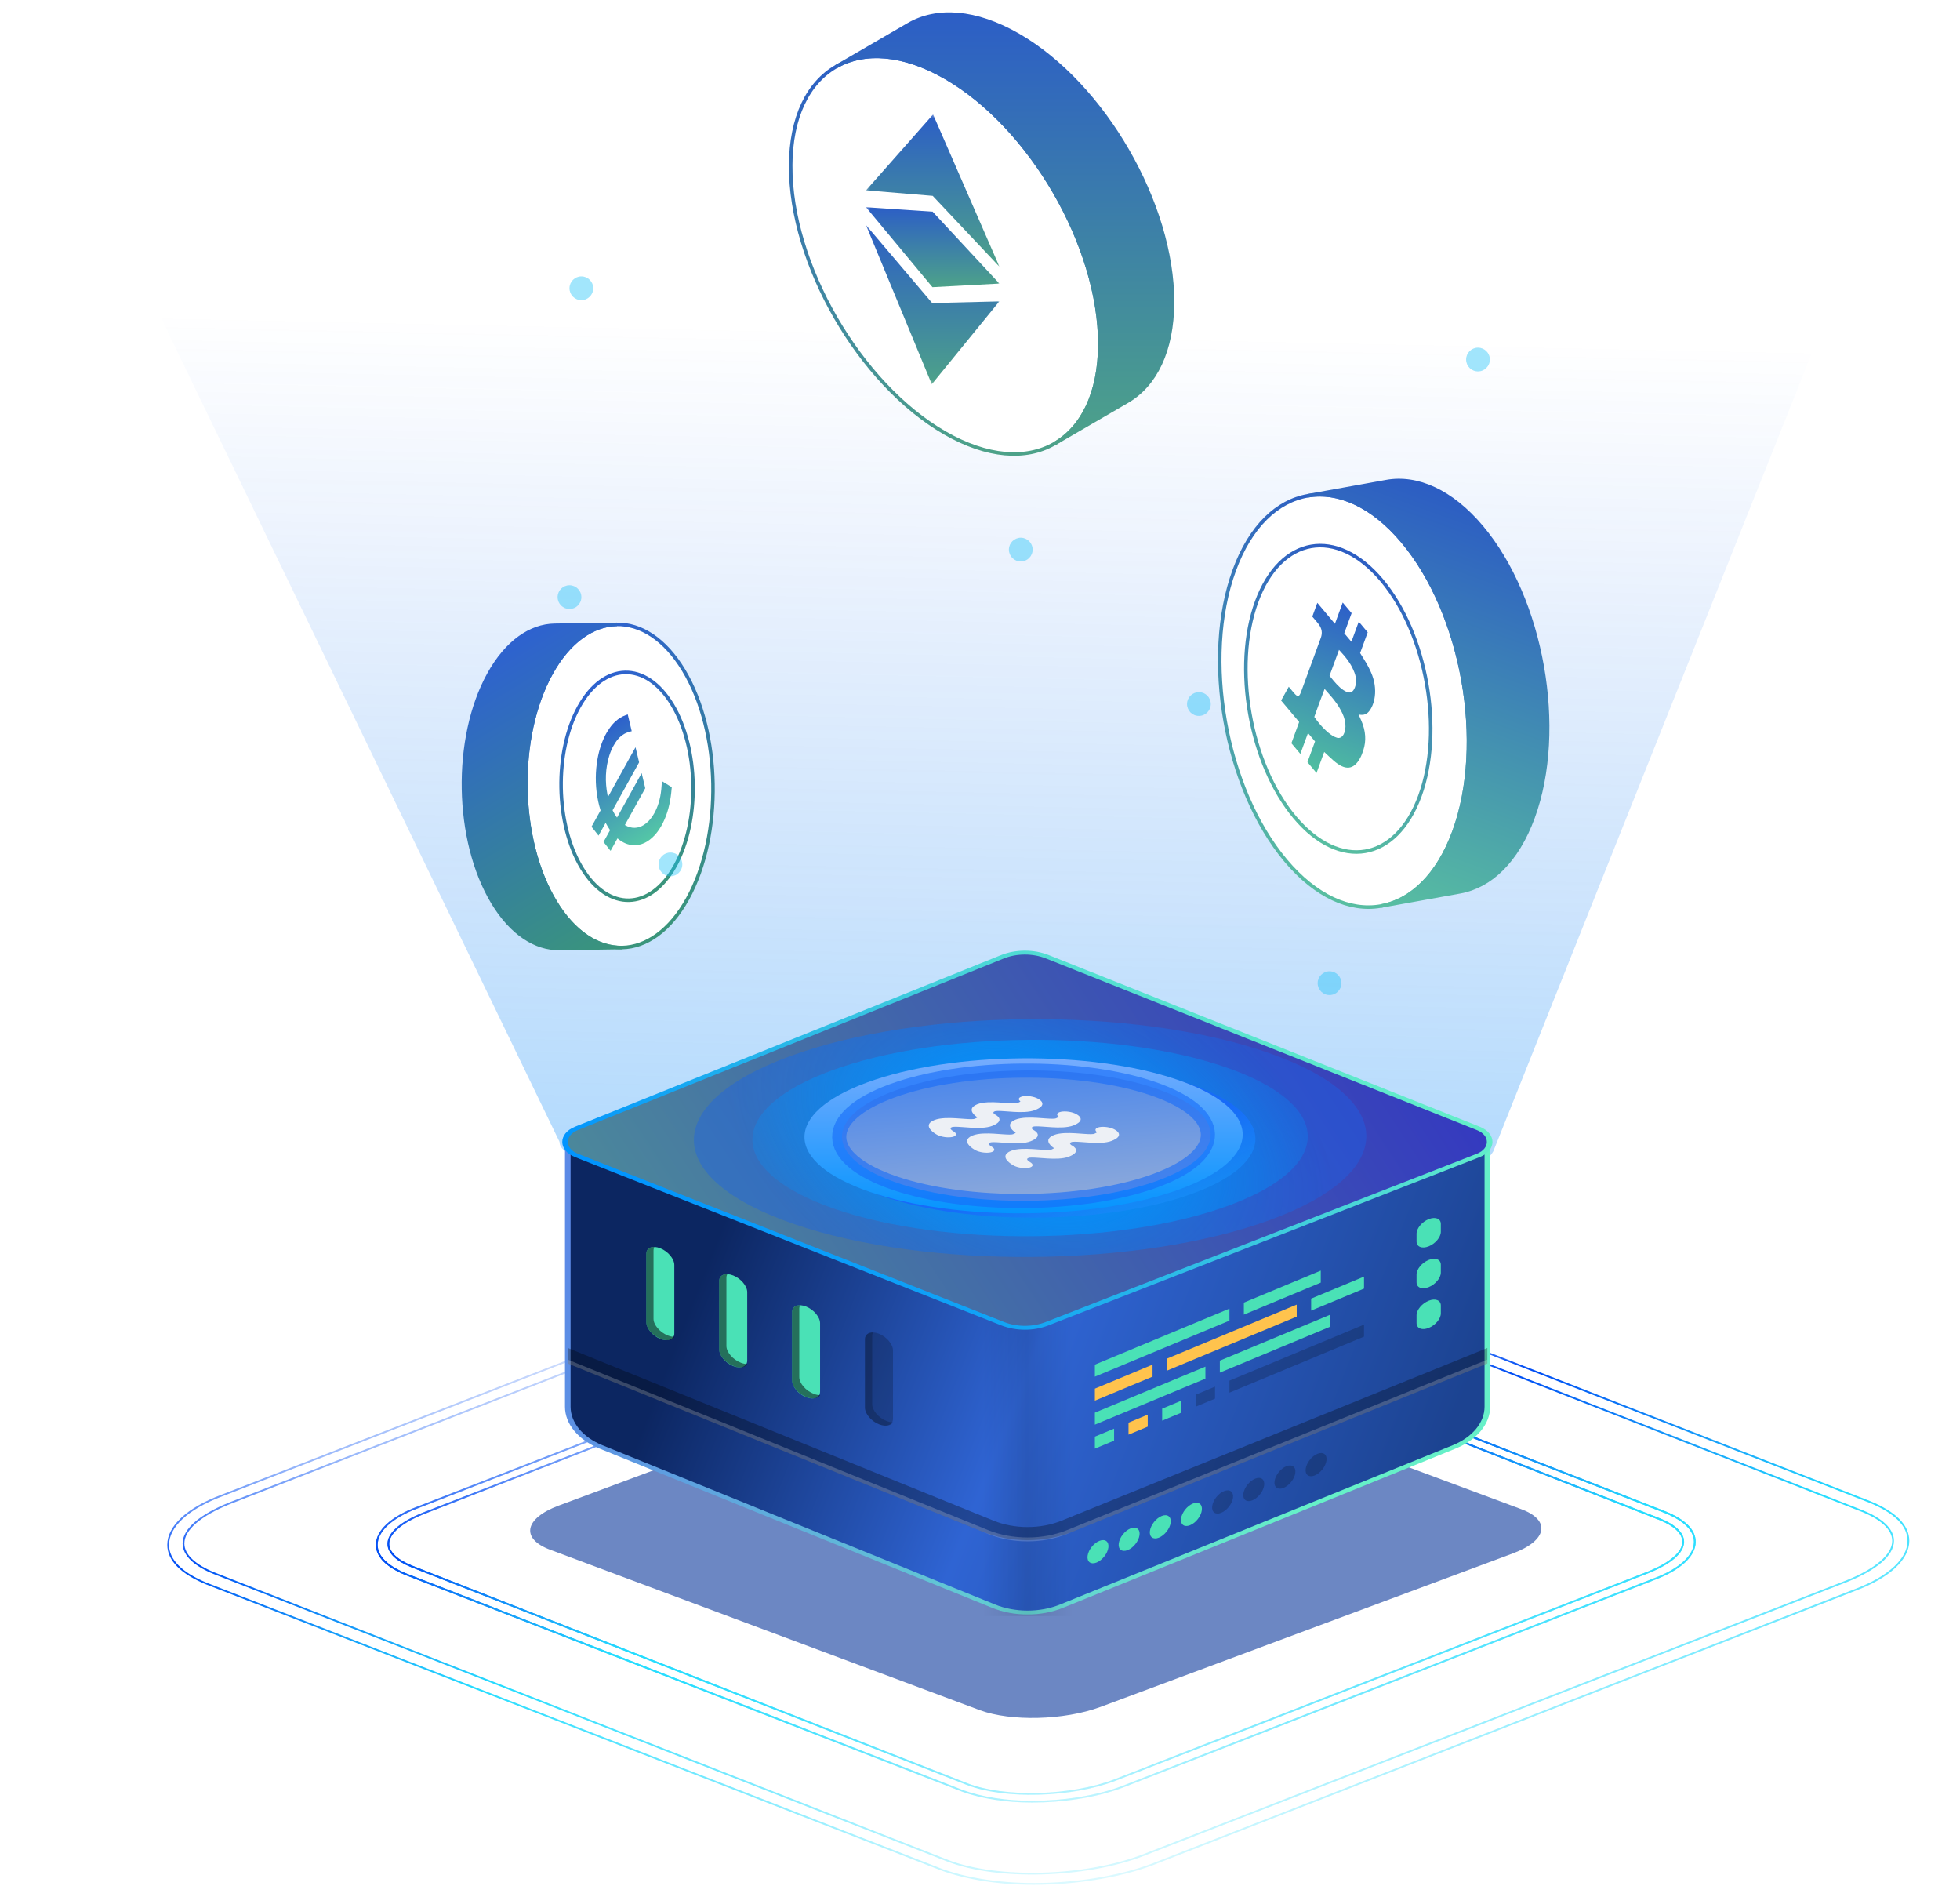 <svg width="555" height="534" viewBox="0 0 555 534" fill="none" xmlns="http://www.w3.org/2000/svg">
<g opacity="0.4" filter="url(#filter0_f_673_30798)">
<path d="M4 4L158.44 323.253C158.44 324.975 160.137 326.352 162.966 327.386L276.476 376.506C283.265 378.917 295.712 378.572 304.198 375.817L416.267 330.576C420.228 329.199 422.491 327.133 423.057 325.411L551 4.894L4 4Z" fill="url(#paint0_linear_673_30798)"/>
</g>
<path d="M193.564 189.708C204.214 207.307 204.722 236.342 194.706 254.421C184.685 272.504 167.872 272.896 157.222 255.297C146.575 237.69 146.062 208.658 156.083 190.576C166.099 172.496 182.919 172.105 193.564 189.708Z" fill="white" stroke="url(#paint1_linear_673_30798)" stroke-miterlimit="10"/>
<path d="M190.372 199.484C197.881 211.891 198.239 232.36 191.177 245.107C184.112 257.855 172.259 258.132 164.751 245.724C157.244 233.312 156.883 212.844 163.948 200.095C171.01 187.349 182.868 187.074 190.372 199.484Z" fill="white" stroke="url(#paint2_linear_673_30798)" stroke-miterlimit="10"/>
<path d="M157.061 177.018C150.229 177.12 143.467 181.739 138.425 190.838C128.406 208.921 128.918 237.954 139.566 255.555C144.856 264.299 151.667 268.602 158.412 268.502L176.066 268.241C169.322 268.341 162.51 264.038 157.22 255.294C146.572 237.692 146.06 208.659 156.079 190.577C161.121 181.478 167.884 176.858 174.716 176.757L157.061 177.018Z" fill="url(#paint3_linear_673_30798)" stroke="url(#paint4_linear_673_30798)" stroke-miterlimit="10"/>
<path d="M171.921 207.171L171.359 208.186C171.343 208.223 171.328 208.265 171.31 208.301C170.171 210.566 169.396 213.163 168.999 216.096C168.509 219.72 168.638 223.303 169.378 226.834C169.559 227.694 169.779 228.524 170.032 229.33C170.049 229.385 170.053 229.42 170.024 229.471C169.18 230.99 168.338 232.512 167.495 234.033L167.527 234.086C167.628 234.211 167.731 234.332 167.831 234.459C168.369 235.142 168.906 235.824 169.445 236.507C169.457 236.522 169.47 236.533 169.487 236.552L171.49 232.937C171.696 233.3 171.894 233.662 172.103 234.005C172.311 234.349 172.527 234.671 172.745 235.01L170.897 238.344C170.997 238.474 171.09 238.593 171.184 238.712C171.659 239.313 172.133 239.915 172.608 240.515C172.685 240.613 172.764 240.709 172.84 240.812C172.878 240.865 172.898 240.853 172.928 240.8L172.931 240.795C173.174 240.355 173.417 239.916 173.66 239.477C173.903 239.038 174.146 238.6 174.39 238.161C174.46 238.033 174.531 237.907 174.601 237.779C174.672 237.652 174.743 237.524 174.812 237.395C174.841 237.344 174.861 237.341 174.898 237.372C176.325 238.566 177.826 239.209 179.402 239.268C181.561 239.349 183.552 238.404 185.368 236.443C185.978 235.784 186.539 235.018 187.055 234.154C187.072 234.128 187.089 234.107 187.106 234.083L187.591 233.208C187.65 233.085 187.709 232.96 187.769 232.839C188.385 231.596 188.894 230.231 189.287 228.737C189.646 227.374 189.899 225.951 190.063 224.479C190.119 223.972 190.16 223.461 190.209 222.953C190.213 222.922 190.217 222.892 190.221 222.86L190.205 222.833C190.146 222.8 190.087 222.772 190.029 222.736C189.183 222.212 188.337 221.686 187.49 221.161C187.471 221.149 187.452 221.138 187.427 221.124C187.417 221.319 187.407 221.504 187.397 221.69C187.328 222.948 187.201 224.187 186.973 225.387C186.733 226.64 186.388 227.794 185.934 228.85C185.73 229.325 185.51 229.777 185.274 230.203C185.137 230.45 184.995 230.688 184.847 230.917C184.098 232.077 183.248 232.953 182.298 233.544C181.48 234.053 180.634 234.32 179.76 234.346C178.815 234.374 177.893 234.117 176.994 233.581L176.963 233.56C176.96 233.556 176.958 233.55 176.952 233.536L177.004 233.442C178.889 230.04 180.774 226.639 182.66 223.238C182.698 223.168 182.705 223.115 182.684 223.022C182.361 221.673 182.041 220.323 181.721 218.973C181.713 218.941 181.705 218.91 181.693 218.864L181.641 218.958L174.782 231.338C174.717 231.454 174.716 231.455 174.643 231.354C174.221 230.782 173.838 230.141 173.489 229.44C173.467 229.395 173.467 229.364 173.487 229.328L173.492 229.319C173.503 229.301 173.514 229.283 173.524 229.263C173.538 229.238 173.552 229.213 173.566 229.187C176.016 224.764 178.467 220.341 180.918 215.921C180.961 215.844 180.967 215.788 180.944 215.688C180.621 214.339 180.301 212.989 179.981 211.638C179.974 211.609 179.966 211.582 179.954 211.54L172.149 225.626C172.112 225.462 172.078 225.317 172.048 225.167C171.261 221.249 171.421 217.478 172.543 213.869C172.857 212.858 173.251 211.954 173.705 211.133C173.869 210.838 174.041 210.554 174.219 210.279C175.21 208.754 176.369 207.807 177.67 207.341C178.049 207.204 178.435 207.115 178.818 207.005C178.837 207.001 178.854 206.997 178.878 206.99C178.842 206.835 178.808 206.689 178.773 206.542C178.443 205.153 178.113 203.764 177.784 202.374C177.778 202.343 177.774 202.308 177.769 202.275L177.753 202.248C177.544 202.321 177.336 202.389 177.128 202.465C176.137 202.836 175.185 203.396 174.287 204.208C173.716 204.724 173.178 205.325 172.681 206.03C172.437 206.376 172.206 206.746 171.97 207.104C171.955 207.128 171.938 207.147 171.922 207.168" fill="url(#paint5_linear_673_30798)"/>
<path d="M223.887 46.973C223.804 74.705 243.383 108.605 267.512 122.539C291.65 136.472 311.348 125.249 311.43 97.517C311.506 69.778 291.934 35.878 267.797 21.945C243.666 8.012 223.961 19.243 223.885 46.973H223.887Z" fill="white" stroke="url(#paint6_linear_673_30798)" stroke-miterlimit="10"/>
<path d="M257.249 6.962C265.212 2.333 276.235 2.974 288.38 9.987C312.515 23.921 332.088 57.822 332.009 85.555C331.97 99.332 327.088 109.036 319.226 113.604L298.646 125.564C306.508 120.994 311.39 111.291 311.429 97.514C311.507 69.781 291.935 35.881 267.8 21.946C255.655 14.934 244.633 14.294 236.669 18.922L257.249 6.963V6.962Z" fill="url(#paint7_linear_673_30798)" stroke="url(#paint8_linear_673_30798)" stroke-miterlimit="10"/>
<mask id="mask0_673_30798" style="mask-type:luminance" maskUnits="userSpaceOnUse" x="245" y="21" width="39" height="99">
<path d="M245.105 97.965L245.322 21.497L283.091 43.303L282.874 119.771L245.105 97.965Z" fill="white"/>
</mask>
<g mask="url(#mask0_673_30798)">
<path d="M264.092 59.934L245.219 58.661L264.031 81.293L282.989 80.281L264.092 59.934Z" fill="url(#paint9_linear_673_30798)"/>
<path d="M264.214 32.404L245.235 53.879L264.107 55.448L283.004 75.506L264.214 32.404Z" fill="url(#paint10_linear_673_30798)"/>
<path d="M282.973 85.326C276.634 85.484 270.296 85.636 263.957 85.793C257.706 78.428 251.454 71.064 245.203 63.706C251.42 78.735 257.632 93.76 263.849 108.788V108.781C270.222 100.966 276.6 93.147 282.973 85.325" fill="url(#paint11_linear_673_30798)"/>
</g>
<path d="M349.508 161.424C340.38 186.326 346.913 223.194 364.057 243.598C381.207 264.005 402.579 260.346 411.707 235.444C420.831 210.531 414.305 173.665 397.155 153.26C380.011 132.856 358.629 136.518 349.508 161.424Z" fill="white" stroke="url(#paint12_linear_673_30798)" stroke-miterlimit="10"/>
<path d="M392.563 136.344C401.234 134.784 410.934 138.958 419.563 149.227C436.71 169.633 443.237 206.5 434.113 231.405C429.58 243.778 422.023 250.908 413.464 252.448L391.059 256.48C399.618 254.94 407.175 247.81 411.707 235.437C420.833 210.532 414.305 173.665 397.158 153.259C388.529 142.991 378.829 138.816 370.158 140.377L392.563 136.344Z" fill="url(#paint13_linear_673_30798)" stroke="url(#paint14_linear_673_30798)" stroke-miterlimit="10"/>
<path d="M402.059 225.33C395.279 243.837 379.397 246.557 366.654 231.392C353.911 216.228 349.059 188.833 355.84 170.327C362.62 151.819 378.506 149.102 391.248 164.267C403.991 179.432 408.84 206.823 402.059 225.33Z" fill="white" stroke="url(#paint15_linear_673_30798)" stroke-miterlimit="10"/>
<path d="M373.671 204.931C373.167 204.331 372.665 203.672 372.162 202.944C373.123 200.264 374.06 197.633 375.081 195.026C375.752 195.794 376.406 196.52 377.032 197.266C378.019 198.439 378.935 199.661 379.731 201.167C380.315 202.271 380.808 203.444 380.95 204.833C381.203 207.316 380.13 209.273 378.603 208.848C377.796 208.623 376.951 208.086 376.175 207.439C375.32 206.727 374.491 205.907 373.67 204.93M377.552 192.623C377.194 192.197 376.835 191.752 376.472 191.299L379.159 183.965C379.665 184.515 380.167 185.063 380.651 185.638C381.761 186.959 382.774 188.425 383.532 190.397C384.116 191.913 384.128 193.398 383.635 194.658C383.157 195.885 382.387 196.292 381.421 195.905C380.021 195.345 378.791 194.098 377.552 192.623ZM382.729 173.578L380.206 170.576L378.003 176.59L373.021 170.661L371.595 174.551C371.997 175.028 372.378 175.454 372.739 175.885C372.958 176.145 373.17 176.408 373.375 176.685C374.317 177.949 374.516 179.17 374.006 180.571C372.141 185.707 370.264 190.829 368.38 195.943C367.878 197.302 367.451 197.362 366.507 196.286C366.319 196.072 366.133 195.852 365.945 195.628C365.616 195.237 365.283 194.832 364.931 194.412C364.187 195.75 363.531 196.929 362.764 198.307L367.875 204.39L365.673 210.401L368.21 213.42L370.375 207.513L372.373 209.891L370.223 215.76L372.79 218.815L374.967 212.873C375.901 213.737 376.748 214.561 377.612 215.313C380.917 218.202 383.308 217.98 385.146 214.59C385.499 213.943 385.779 213.171 386.037 212.391C386.908 209.752 386.748 206.944 385.465 203.99C385.235 203.461 384.998 202.936 384.699 202.269C385.815 202.502 386.741 202.371 387.512 201.54C389.164 199.756 390.401 195.22 388.197 190.284C387.816 189.431 387.393 188.609 386.952 187.834C386.4 186.868 385.807 185.965 385.134 184.875L387.285 179.007L384.75 175.99L382.667 181.676L380.644 179.269L382.729 173.578Z" fill="url(#paint16_linear_673_30798)"/>
<path opacity="0.6" d="M277.577 484.181L155.94 438.781C147.332 435.642 148.455 429.846 158.186 426.224L274.957 382.756C285.062 379.134 300.033 378.651 308.641 381.79L430.652 427.19C439.26 430.329 438.137 436.125 428.406 439.747L311.635 483.215C301.156 487.079 286.185 487.32 277.577 484.181Z" fill="#0A389C"/>
<path d="M292.27 510.038C284.879 510.038 277.899 508.928 272.562 506.985L114.896 445.645C109.559 443.424 106.685 440.648 106.685 437.318C106.685 433.432 110.79 429.546 118.181 426.77L269.277 367.928C282.416 362.654 302.945 362.099 314.442 366.818L471.697 428.158C477.034 430.379 479.908 433.154 479.908 436.485C479.908 440.371 475.803 444.257 468.412 447.032L317.726 505.875C310.336 508.651 300.892 510.038 292.27 510.038ZM273.794 505.042C284.469 509.206 303.356 508.651 315.673 503.932L466.77 445.089C472.928 442.591 476.624 439.538 476.624 436.485C476.624 433.987 474.16 431.767 470.054 430.101L312.799 368.483C302.124 364.319 283.237 364.875 270.919 369.593L119.823 428.436C113.665 430.934 109.969 433.987 109.969 437.04C109.969 439.538 112.433 441.759 116.539 443.424L273.794 505.042Z" stroke="url(#paint17_linear_673_30798)" stroke-width="0.5" stroke-miterlimit="10"/>
<path d="M292.27 510.038C284.879 510.038 277.899 508.928 272.562 506.985L114.896 445.645C109.559 443.424 106.685 440.648 106.685 437.318C106.685 433.432 110.79 429.546 118.181 426.77L269.277 367.928C282.416 362.654 302.945 362.099 314.442 366.818L471.697 428.158C477.034 430.379 479.908 433.154 479.908 436.485C479.908 440.371 475.803 444.257 468.412 447.032L317.726 505.875C310.336 508.651 300.892 510.038 292.27 510.038ZM273.794 505.042C284.469 509.206 303.356 508.651 315.673 503.932L466.77 445.089C472.928 442.591 476.624 439.538 476.624 436.485C476.624 433.987 474.16 431.767 470.054 430.101L312.799 368.483C302.124 364.319 283.237 364.875 270.919 369.593L119.823 428.436C113.665 430.934 109.969 433.987 109.969 437.04C109.969 439.538 112.433 441.759 116.539 443.424L273.794 505.042Z" stroke="url(#paint18_linear_673_30798)" stroke-width="0.5" stroke-miterlimit="10"/>
<path d="M292.649 533.317C282.891 533.317 273.676 531.851 266.628 529.286L58.461 448.301C51.413 445.369 47.619 441.705 47.619 437.307C47.619 432.177 53.04 427.047 62.797 423.382L262.291 345.695C279.639 338.732 306.744 337.999 321.923 344.229L529.548 425.214C536.595 428.146 540.39 431.81 540.39 436.208C540.39 441.338 534.969 446.468 525.211 450.133L326.26 527.82C316.502 531.485 304.033 533.317 292.649 533.317ZM268.255 526.721C282.349 532.217 307.286 531.485 323.549 525.255L523.043 447.568C531.174 444.27 536.053 440.239 536.053 436.208C536.053 432.91 532.801 429.978 527.38 427.779L319.754 346.428C305.66 340.931 280.723 341.664 264.46 347.894L64.966 425.581C56.834 428.879 51.956 432.91 51.956 436.941C51.956 440.239 55.208 443.17 60.629 445.369L268.255 526.721Z" stroke="url(#paint19_linear_673_30798)" stroke-width="0.5" stroke-miterlimit="10"/>
<path d="M160.773 322.202L290.176 373.897L421.166 322.202V398.226C421.166 402.913 417.577 407.249 411.738 409.617L300.595 454.686C294.65 457.096 287.289 457.096 281.344 454.686L170.201 409.617C164.362 407.249 160.773 402.913 160.773 398.226V322.202Z" fill="url(#paint20_linear_673_30798)"/>
<path fill-rule="evenodd" clip-rule="evenodd" d="M159.979 321.251L290.178 373.265L421.959 321.257V398.228C421.959 403.11 418.221 407.627 412.138 410.093L300.995 455.162C294.803 457.673 287.135 457.673 280.943 455.162L169.8 410.093C163.717 407.627 159.979 403.11 159.979 398.228V321.251ZM420.371 323.15L290.173 374.532L161.567 323.155V398.228C161.567 402.72 165.006 406.875 170.602 409.144L281.745 454.213C287.442 456.523 294.496 456.523 300.193 454.213L411.336 409.144C416.932 406.875 420.371 402.72 420.371 398.228V323.15Z" fill="url(#paint21_linear_673_30798)"/>
<path d="M160.773 381.596L281.344 430.488C287.289 432.899 294.65 432.899 300.595 430.488L421.166 381.596V385.996L303.803 433.586C295.877 436.801 286.063 436.801 278.136 433.586L160.773 385.996V381.596Z" fill="black" fill-opacity="0.3"/>
<path d="M160.773 384.897L279.74 433.139C286.676 435.951 295.263 435.951 302.199 433.139L421.166 384.897V385.997L302.199 434.238C295.263 437.051 286.676 437.051 279.74 434.238L160.773 385.997V384.897Z" fill="white" fill-opacity="0.2"/>
<path d="M278.268 347.5H303.672V457.489H278.268V347.5Z" fill="url(#paint22_linear_673_30798)"/>
<path d="M283.83 270.863C287.758 269.282 292.605 269.273 296.544 270.841L418.635 319.449C422.905 321.148 422.878 325.422 418.587 327.096L296.448 374.75C292.558 376.268 287.804 376.26 283.926 374.729L163.218 327.086C158.964 325.407 158.937 321.165 163.17 319.46L283.83 270.863Z" fill="url(#paint23_linear_673_30798)"/>
<path fill-rule="evenodd" clip-rule="evenodd" d="M283.429 270.388C287.601 268.708 292.752 268.699 296.937 270.365L419.027 318.972C423.831 320.884 423.801 325.692 418.974 327.576L296.834 375.23C292.702 376.842 287.651 376.833 283.53 375.207L162.822 327.564C158.036 325.675 158.006 320.903 162.768 318.984L283.429 270.388ZM296.146 271.318C292.453 269.848 287.908 269.856 284.227 271.339L163.566 319.935C159.862 321.427 159.886 325.139 163.608 326.608L284.316 374.251C287.952 375.686 292.409 375.694 296.055 374.271L418.194 326.618C421.949 325.153 421.972 321.413 418.236 319.926L296.146 271.318Z" fill="url(#paint24_linear_673_30798)"/>
<g filter="url(#filter1_i_673_30798)">
<path d="M348.131 391.846L386.237 375.99V379.387L348.131 395.243V391.846Z" fill="black" fill-opacity="0.2"/>
</g>
<g filter="url(#filter2_i_673_30798)">
<path d="M338.606 395.81L344.05 393.545V396.943L338.606 399.208V395.81Z" fill="black" fill-opacity="0.2"/>
</g>
<g filter="url(#filter3_i_673_30798)">
<path d="M329.081 399.773L334.524 397.508V400.906L329.081 403.171V399.773Z" fill="#4AE1B6"/>
</g>
<g filter="url(#filter4_i_673_30798)">
<path d="M319.553 403.738L324.996 401.473V404.871L319.553 407.136V403.738Z" fill="#FFC34D"/>
</g>
<g filter="url(#filter5_i_673_30798)">
<path d="M310.027 407.701L315.471 405.436V408.833L310.027 411.098L310.027 407.701Z" fill="#4AE1B6"/>
</g>
<g filter="url(#filter6_i_673_30798)">
<path d="M345.412 386.182L376.714 373.157V376.555L345.412 389.579V386.182Z" fill="#4AE1B6"/>
</g>
<g filter="url(#filter7_i_673_30798)">
<path d="M310.027 400.906L341.329 387.881V391.279L310.027 404.304L310.027 400.906Z" fill="#4AE1B6"/>
</g>
<g filter="url(#filter8_i_673_30798)">
<path d="M371.269 368.627L386.24 362.398V365.796L371.269 372.025V368.627Z" fill="#4AE1B6"/>
</g>
<g filter="url(#filter9_i_673_30798)">
<path d="M330.439 385.616L367.184 370.326V373.724L330.439 389.013V385.616Z" fill="#FFC34D"/>
</g>
<g filter="url(#filter10_i_673_30798)">
<path d="M310.027 394.11L326.359 387.314V390.712L310.027 397.508L310.027 394.11Z" fill="#FFC34D"/>
</g>
<g filter="url(#filter11_i_673_30798)">
<path d="M352.214 369.76L373.989 360.7V364.097L352.214 373.158V369.76Z" fill="#4AE1B6"/>
</g>
<g filter="url(#filter12_i_673_30798)">
<path d="M310.027 387.316L348.133 371.46V374.858L310.027 390.714L310.027 387.316Z" fill="#4AE1B6"/>
</g>
<g filter="url(#filter13_i_673_30798)">
<path d="M402.116 373.349C402.116 371.83 403.656 369.983 405.554 369.224C407.453 368.465 408.992 369.08 408.992 370.599V372.799C408.992 374.317 407.453 376.164 405.554 376.923C403.656 377.683 402.116 377.067 402.116 375.548L402.116 373.349Z" fill="#4AE1B6"/>
</g>
<g filter="url(#filter14_i_673_30798)">
<path d="M402.116 361.8C402.116 360.282 403.656 358.435 405.554 357.676C407.453 356.916 408.992 357.532 408.992 359.05V361.25C408.992 362.769 407.453 364.616 405.554 365.375C403.656 366.134 402.116 365.519 402.116 364L402.116 361.8Z" fill="#4AE1B6"/>
</g>
<g filter="url(#filter15_i_673_30798)">
<path d="M402.116 350.25C402.116 348.731 403.656 346.885 405.554 346.125C407.453 345.366 408.992 345.982 408.992 347.5V349.7C408.992 351.219 407.453 353.065 405.554 353.825C403.656 354.584 402.116 353.968 402.116 352.45L402.116 350.25Z" fill="#4AE1B6"/>
</g>
<path d="M183.002 354.949C183.002 353.206 184.78 352.5 186.972 353.371C189.164 354.242 190.941 356.361 190.941 358.103L190.941 377.445C190.941 379.188 189.164 379.894 186.972 379.023C184.78 378.152 183.002 376.033 183.002 374.291L183.002 354.949Z" fill="#4AE1B6"/>
<path fill-rule="evenodd" clip-rule="evenodd" d="M187.102 379.023C188.859 379.699 190.359 379.425 190.941 378.453C190.4 378.447 189.793 378.327 189.151 378.08C186.887 377.209 185.052 375.09 185.052 373.348L185.052 354.006C185.052 353.616 185.144 353.278 185.312 352.999C183.945 352.984 183.002 353.7 183.002 354.949L183.002 374.291C183.002 376.033 184.838 378.152 187.102 379.023Z" fill="black" fill-opacity="0.5"/>
<path d="M203.644 362.645C203.644 360.903 205.421 360.196 207.614 361.067C209.806 361.939 211.583 364.057 211.583 365.799L211.583 385.141C211.583 386.884 209.806 387.59 207.614 386.719C205.421 385.848 203.644 383.729 203.644 381.987L203.644 362.645Z" fill="#4AE1B6"/>
<path fill-rule="evenodd" clip-rule="evenodd" d="M207.744 386.719C209.501 387.395 211 387.121 211.583 386.149C211.042 386.143 210.435 386.023 209.793 385.776C207.529 384.905 205.694 382.786 205.694 381.044L205.694 361.702C205.694 361.312 205.786 360.974 205.954 360.695C204.587 360.68 203.644 361.396 203.644 362.645L203.644 381.987C203.644 383.729 205.48 385.848 207.744 386.719Z" fill="black" fill-opacity="0.5"/>
<path d="M224.277 371.447C224.277 369.705 226.054 368.999 228.246 369.87C230.439 370.741 232.216 372.859 232.216 374.601L232.216 393.944C232.216 395.686 230.439 396.392 228.246 395.521C226.054 394.65 224.277 392.531 224.277 390.789L224.277 371.447Z" fill="#4AE1B6"/>
<path fill-rule="evenodd" clip-rule="evenodd" d="M228.376 395.521C230.134 396.197 231.633 395.923 232.216 394.951C231.675 394.945 231.068 394.825 230.426 394.578C228.162 393.707 226.327 391.589 226.327 389.846L226.327 370.504C226.327 370.115 226.419 369.777 226.586 369.497C225.219 369.482 224.277 370.199 224.277 371.447L224.277 390.789C224.277 392.531 226.112 394.65 228.376 395.521Z" fill="black" fill-opacity="0.5"/>
<path d="M244.921 379.147C244.921 377.405 246.698 376.699 248.891 377.57C251.083 378.441 252.86 380.559 252.86 382.301L252.86 401.644C252.86 403.386 251.083 404.092 248.891 403.221C246.698 402.35 244.921 400.232 244.921 398.489L244.921 379.147Z" fill="black" fill-opacity="0.2"/>
<path fill-rule="evenodd" clip-rule="evenodd" d="M249.02 403.221C250.778 403.897 252.277 403.623 252.86 402.651C252.319 402.645 251.712 402.525 251.07 402.278C248.806 401.407 246.971 399.289 246.971 397.547L246.971 378.204C246.971 377.815 247.063 377.477 247.23 377.197C245.863 377.182 244.921 377.899 244.921 379.147L244.921 398.489C244.921 400.232 246.756 402.35 249.02 403.221Z" fill="black" fill-opacity="0.2"/>
<path opacity="0.65" d="M224.911 346.539C262.387 359.365 322.665 358.852 359.545 345.394C396.425 331.935 395.941 310.627 358.465 297.801C320.989 284.974 260.711 285.487 223.831 298.946C186.951 312.404 187.435 333.713 224.911 346.539Z" fill="url(#paint25_radial_673_30798)"/>
<path d="M236.539 342.295C267.488 352.888 317.269 352.464 347.726 341.349C378.183 330.235 377.784 312.637 346.834 302.045C315.884 291.452 266.104 291.875 235.647 302.99C205.19 314.105 205.589 331.703 236.539 342.295Z" fill="url(#paint26_radial_673_30798)"/>
<path d="M249.923 338.65C274.346 347.009 313.629 346.675 337.663 337.904C361.698 329.133 361.383 315.246 336.96 306.887C312.537 298.528 273.254 298.862 249.219 307.633C225.184 316.404 225.499 330.291 249.923 338.65Z" fill="url(#paint27_linear_673_30798)"/>
<path d="M246.324 337.418C270.747 345.777 310.03 345.443 334.065 336.671C358.099 327.9 357.784 314.014 333.361 305.655C308.938 297.296 269.655 297.63 245.62 306.401C221.585 315.172 221.9 329.059 246.324 337.418Z" fill="url(#paint28_linear_673_30798)"/>
<path d="M254.003 334.847C274.552 341.879 307.602 341.598 327.823 334.219C348.044 326.84 347.779 315.156 327.231 308.124C306.683 301.091 273.633 301.372 253.411 308.752C233.19 316.131 233.455 327.814 254.003 334.847Z" fill="url(#paint29_linear_673_30798)"/>
<path d="M253.223 334.899C273.771 341.932 306.821 341.651 327.042 334.271C347.264 326.892 346.999 315.209 326.45 308.176C305.902 301.143 272.852 301.424 252.631 308.804C232.41 316.183 232.675 327.866 253.223 334.899Z" stroke="#176BF8" stroke-opacity="0.6" stroke-width="4" stroke-miterlimit="10"/>
<path d="M269.714 321.849C270.311 321.71 270.664 321.459 270.695 321.151C270.725 320.843 270.432 320.504 269.878 320.207L269.879 320.207C269.76 320.142 269.348 319.86 269.22 319.64C269.149 319.528 269.132 319.436 269.166 319.354C269.204 319.272 269.275 319.188 269.547 319.076C269.704 319.018 269.876 318.98 270.494 318.975C271.398 318.966 273.051 319.127 274.947 319.241C275.898 319.293 276.935 319.33 278.004 319.272C279.066 319.216 280.166 319.048 280.987 318.715L281.011 318.706C282.552 318.087 283.187 317.412 282.986 316.707C282.818 316.111 282.06 315.643 281.585 315.411C281.491 315.328 281.406 315.24 281.36 315.161C281.29 315.048 281.273 314.956 281.306 314.874C281.344 314.792 281.416 314.708 281.688 314.596C281.844 314.538 282.018 314.5 282.635 314.496C283.538 314.486 285.192 314.647 287.088 314.761C288.04 314.814 289.077 314.849 290.145 314.792C291.208 314.737 292.307 314.568 293.129 314.235L293.153 314.226C294.694 313.607 295.329 312.932 295.128 312.227C294.927 311.518 293.888 310.986 293.489 310.823C293.173 310.688 292.81 310.572 292.422 310.482C292.034 310.392 291.627 310.329 291.226 310.297C290.824 310.266 290.436 310.266 290.083 310.297C289.73 310.329 289.418 310.392 289.167 310.482C288.774 310.623 288.542 310.825 288.504 311.061C288.465 311.298 288.622 311.557 288.952 311.803C288.865 311.89 288.653 312.041 288.159 312.238C287.979 312.305 287.786 312.344 287.165 312.35C286.258 312.362 284.616 312.203 282.734 312.088C281.79 312.035 280.761 311.996 279.698 312.05C278.64 312.103 277.539 312.266 276.72 312.599C275.771 312.975 275.267 313.469 275.165 313.965C275.008 314.715 275.631 315.41 276.21 315.898C276.38 316.041 276.567 316.182 276.77 316.321C276.663 316.41 276.448 316.547 276.019 316.718C275.839 316.785 275.645 316.824 275.026 316.83C274.118 316.842 272.475 316.683 270.594 316.568C269.649 316.515 268.621 316.477 267.557 316.531C266.5 316.583 265.398 316.747 264.579 317.079C263.627 317.455 263.124 317.948 263.022 318.444C262.865 319.195 263.488 319.889 264.066 320.378C264.657 320.871 265.246 321.188 265.366 321.254C265.641 321.401 265.971 321.533 266.338 321.642C266.706 321.752 267.103 321.836 267.506 321.892C267.91 321.947 268.313 321.971 268.692 321.964C269.07 321.957 269.418 321.918 269.714 321.849ZM280.563 326.209C281.16 326.07 281.513 325.819 281.544 325.512C281.575 325.204 281.282 324.864 280.728 324.567L280.728 324.567C280.61 324.502 280.197 324.221 280.07 324C279.999 323.888 279.982 323.797 280.015 323.715C280.054 323.633 280.125 323.548 280.397 323.436C280.553 323.378 280.727 323.341 281.344 323.336C282.248 323.326 283.901 323.487 285.796 323.601C286.748 323.653 287.784 323.689 288.853 323.632C289.908 323.576 291 323.411 291.82 323.082L291.837 323.075C293.395 322.454 294.038 321.775 293.835 321.067C293.667 320.471 292.911 320.003 292.436 319.771C292.339 319.689 292.263 319.604 292.211 319.52C292.141 319.408 292.124 319.316 292.157 319.234C292.195 319.152 292.266 319.068 292.539 318.956C292.694 318.898 292.869 318.86 293.486 318.856C294.389 318.846 296.042 319.007 297.938 319.121C298.889 319.173 299.927 319.209 300.995 319.152C302.057 319.096 303.157 318.928 303.978 318.595L304.003 318.585C305.544 317.967 306.177 317.291 305.978 316.587C305.778 315.878 304.738 315.345 304.339 315.183C303.701 314.91 302.886 314.721 302.076 314.657C301.265 314.593 300.525 314.66 300.017 314.842C299.624 314.982 299.393 315.185 299.354 315.421C299.315 315.657 299.472 315.916 299.802 316.163C299.714 316.249 299.502 316.4 299.009 316.598C298.828 316.665 298.635 316.703 298.015 316.709C297.107 316.721 295.465 316.563 293.584 316.447C292.639 316.394 291.611 316.356 290.547 316.41C289.49 316.462 288.388 316.626 287.569 316.958C286.62 317.335 286.117 317.828 286.014 318.324C285.858 319.075 286.48 319.769 287.058 320.257C287.229 320.4 287.416 320.541 287.619 320.68C287.512 320.769 287.297 320.906 286.868 321.078C286.688 321.145 286.494 321.183 285.874 321.189C284.966 321.201 283.324 321.043 281.443 320.927C280.498 320.874 279.47 320.836 278.406 320.89C277.349 320.942 276.247 321.106 275.428 321.438C274.479 321.815 273.976 322.308 273.873 322.804C273.715 323.555 274.339 324.249 274.918 324.738C275.508 325.231 276.097 325.548 276.217 325.614C276.492 325.761 276.822 325.893 277.189 326.002C277.556 326.112 277.953 326.197 278.356 326.252C278.76 326.307 279.162 326.332 279.541 326.324C279.92 326.317 280.267 326.278 280.563 326.209ZM310.865 319.202C310.473 319.343 310.241 319.545 310.203 319.782C310.164 320.018 310.321 320.277 310.651 320.524C310.563 320.61 310.352 320.761 309.858 320.959C309.678 321.025 309.484 321.064 308.865 321.07C307.956 321.082 306.314 320.924 304.432 320.808C303.488 320.755 302.46 320.717 301.396 320.77C300.338 320.823 299.237 320.987 298.417 321.319C297.469 321.695 296.965 322.189 296.862 322.685C296.706 323.436 297.329 324.13 297.906 324.618C298.077 324.761 298.265 324.902 298.468 325.041C298.361 325.131 298.146 325.267 297.717 325.439C297.536 325.505 297.344 325.544 296.724 325.55C295.815 325.562 294.173 325.403 292.292 325.288C291.347 325.235 290.319 325.197 289.254 325.25C288.197 325.302 287.095 325.466 286.276 325.799C285.327 326.175 284.824 326.669 284.721 327.165C284.564 327.916 285.187 328.609 285.766 329.098C286.356 329.591 286.945 329.909 287.065 329.974C287.62 330.271 288.39 330.5 289.205 330.612C290.021 330.724 290.815 330.708 291.413 330.569C292.01 330.43 292.363 330.18 292.394 329.872C292.425 329.564 292.131 329.224 291.578 328.928L291.579 328.927C291.46 328.862 291.047 328.581 290.919 328.36C290.848 328.248 290.832 328.157 290.865 328.074C290.904 327.992 290.974 327.908 291.246 327.796C291.402 327.738 291.576 327.701 292.193 327.696C293.097 327.686 294.751 327.848 296.646 327.962C297.598 328.014 298.635 328.05 299.704 327.993C300.766 327.937 301.866 327.769 302.687 327.436L302.711 327.426C304.252 326.808 304.887 326.132 304.686 325.428C304.517 324.831 303.76 324.363 303.285 324.131C303.188 324.049 303.113 323.964 303.06 323.881C302.989 323.769 302.973 323.676 303.006 323.594C303.044 323.512 303.115 323.428 303.388 323.316C303.544 323.258 303.717 323.221 304.334 323.216C305.238 323.206 306.892 323.368 308.787 323.482C309.739 323.534 310.776 323.57 311.845 323.512C312.907 323.457 314.007 323.289 314.829 322.956L314.853 322.946C316.394 322.328 317.029 321.652 316.827 320.947C316.627 320.238 315.587 319.706 315.189 319.543C314.55 319.271 313.735 319.082 312.925 319.018C312.114 318.954 311.373 319.02 310.865 319.202Z" fill="#EDF0F5"/>
<g filter="url(#filter16_i_673_30798)">
<path d="M375.608 414.452C375.383 416.148 373.885 418.049 372.261 418.698C370.636 419.346 369.502 418.496 369.726 416.799C369.951 415.102 371.45 413.201 373.074 412.553C374.698 411.905 375.833 412.755 375.608 414.452Z" fill="black" fill-opacity="0.2"/>
</g>
<g filter="url(#filter17_i_673_30798)">
<path d="M366.785 417.973C366.56 419.67 365.061 421.571 363.437 422.219C361.813 422.868 360.679 422.018 360.903 420.321C361.128 418.624 362.626 416.723 364.251 416.075C365.875 415.427 367.009 416.277 366.785 417.973Z" fill="black" fill-opacity="0.2"/>
</g>
<g filter="url(#filter18_i_673_30798)">
<path d="M357.962 421.493C357.737 423.19 356.238 425.091 354.614 425.739C352.99 426.387 351.856 425.537 352.08 423.841C352.305 422.144 353.803 420.243 355.428 419.595C357.052 418.947 358.186 419.797 357.962 421.493Z" fill="black" fill-opacity="0.2"/>
</g>
<g filter="url(#filter19_i_673_30798)">
<path d="M349.139 425.016C348.914 426.713 347.415 428.614 345.791 429.262C344.167 429.91 343.032 429.06 343.257 427.364C343.482 425.667 344.98 423.766 346.604 423.118C348.229 422.469 349.363 423.319 349.139 425.016Z" fill="black" fill-opacity="0.2"/>
</g>
<g filter="url(#filter20_i_673_30798)">
<path d="M340.315 428.537C340.091 430.233 338.592 432.134 336.968 432.783C335.344 433.431 334.209 432.581 334.434 430.884C334.658 429.187 336.157 427.286 337.781 426.638C339.405 425.99 340.54 426.84 340.315 428.537Z" fill="#4AE1B6"/>
</g>
<g filter="url(#filter21_i_673_30798)">
<path d="M331.492 432.058C331.267 433.755 329.769 435.656 328.145 436.304C326.52 436.952 325.386 436.103 325.611 434.406C325.835 432.709 327.334 430.808 328.958 430.16C330.582 429.512 331.717 430.362 331.492 432.058Z" fill="#4AE1B6"/>
</g>
<g filter="url(#filter22_i_673_30798)">
<path d="M322.669 435.579C322.444 437.276 320.946 439.177 319.322 439.825C317.697 440.473 316.563 439.623 316.788 437.926C317.012 436.23 318.511 434.329 320.135 433.68C321.759 433.032 322.894 433.882 322.669 435.579Z" fill="#4AE1B6"/>
</g>
<g filter="url(#filter23_i_673_30798)">
<path d="M313.848 439.102C313.623 440.798 312.125 442.699 310.501 443.348C308.876 443.996 307.742 443.146 307.966 441.449C308.191 439.752 309.69 437.851 311.314 437.203C312.938 436.555 314.073 437.405 313.848 439.102Z" fill="#4AE1B6"/>
</g>
<circle cx="289.043" cy="155.587" r="3.363" fill="#17C2F8" fill-opacity="0.4"/>
<circle cx="339.484" cy="199.303" r="3.363" fill="#17C2F8" fill-opacity="0.4"/>
<circle cx="161.257" cy="169.038" r="3.363" fill="#17C2F8" fill-opacity="0.4"/>
<circle cx="189.843" cy="244.7" r="3.363" fill="#17C2F8" fill-opacity="0.4"/>
<circle cx="376.474" cy="278.328" r="3.363" fill="#17C2F8" fill-opacity="0.4"/>
<circle cx="418.509" cy="101.783" r="3.363" fill="#17C2F8" fill-opacity="0.4"/>
<circle cx="164.619" cy="81.606" r="3.363" fill="#17C2F8" fill-opacity="0.4"/>
<defs>
<filter id="filter0_f_673_30798" x="0" y="0" width="555" height="382.118" filterUnits="userSpaceOnUse" color-interpolation-filters="sRGB">
<feFlood flood-opacity="0" result="BackgroundImageFix"/>
<feBlend mode="normal" in="SourceGraphic" in2="BackgroundImageFix" result="shape"/>
<feGaussianBlur stdDeviation="2" result="effect1_foregroundBlur_673_30798"/>
</filter>
<filter id="filter1_i_673_30798" x="348.131" y="375.99" width="38.106" height="19.253" filterUnits="userSpaceOnUse" color-interpolation-filters="sRGB">
<feFlood flood-opacity="0" result="BackgroundImageFix"/>
<feBlend mode="normal" in="SourceGraphic" in2="BackgroundImageFix" result="shape"/>
<feColorMatrix in="SourceAlpha" type="matrix" values="0 0 0 0 0 0 0 0 0 0 0 0 0 0 0 0 0 0 127 0" result="hardAlpha"/>
<feOffset dy="-1"/>
<feComposite in2="hardAlpha" operator="arithmetic" k2="-1" k3="1"/>
<feColorMatrix type="matrix" values="0 0 0 0 0 0 0 0 0 0 0 0 0 0 0 0 0 0 0.2 0"/>
<feBlend mode="normal" in2="shape" result="effect1_innerShadow_673_30798"/>
</filter>
<filter id="filter2_i_673_30798" x="338.606" y="393.545" width="5.444" height="5.663" filterUnits="userSpaceOnUse" color-interpolation-filters="sRGB">
<feFlood flood-opacity="0" result="BackgroundImageFix"/>
<feBlend mode="normal" in="SourceGraphic" in2="BackgroundImageFix" result="shape"/>
<feColorMatrix in="SourceAlpha" type="matrix" values="0 0 0 0 0 0 0 0 0 0 0 0 0 0 0 0 0 0 127 0" result="hardAlpha"/>
<feOffset dy="-1"/>
<feComposite in2="hardAlpha" operator="arithmetic" k2="-1" k3="1"/>
<feColorMatrix type="matrix" values="0 0 0 0 0 0 0 0 0 0 0 0 0 0 0 0 0 0 0.2 0"/>
<feBlend mode="normal" in2="shape" result="effect1_innerShadow_673_30798"/>
</filter>
<filter id="filter3_i_673_30798" x="329.081" y="397.508" width="5.444" height="5.663" filterUnits="userSpaceOnUse" color-interpolation-filters="sRGB">
<feFlood flood-opacity="0" result="BackgroundImageFix"/>
<feBlend mode="normal" in="SourceGraphic" in2="BackgroundImageFix" result="shape"/>
<feColorMatrix in="SourceAlpha" type="matrix" values="0 0 0 0 0 0 0 0 0 0 0 0 0 0 0 0 0 0 127 0" result="hardAlpha"/>
<feOffset dy="-1"/>
<feComposite in2="hardAlpha" operator="arithmetic" k2="-1" k3="1"/>
<feColorMatrix type="matrix" values="0 0 0 0 0 0 0 0 0 0 0 0 0 0 0 0 0 0 0.5 0"/>
<feBlend mode="normal" in2="shape" result="effect1_innerShadow_673_30798"/>
</filter>
<filter id="filter4_i_673_30798" x="319.553" y="401.473" width="5.444" height="5.663" filterUnits="userSpaceOnUse" color-interpolation-filters="sRGB">
<feFlood flood-opacity="0" result="BackgroundImageFix"/>
<feBlend mode="normal" in="SourceGraphic" in2="BackgroundImageFix" result="shape"/>
<feColorMatrix in="SourceAlpha" type="matrix" values="0 0 0 0 0 0 0 0 0 0 0 0 0 0 0 0 0 0 127 0" result="hardAlpha"/>
<feOffset dy="-1"/>
<feComposite in2="hardAlpha" operator="arithmetic" k2="-1" k3="1"/>
<feColorMatrix type="matrix" values="0 0 0 0 0 0 0 0 0 0 0 0 0 0 0 0 0 0 0.5 0"/>
<feBlend mode="normal" in2="shape" result="effect1_innerShadow_673_30798"/>
</filter>
<filter id="filter5_i_673_30798" x="310.027" y="405.436" width="5.444" height="5.663" filterUnits="userSpaceOnUse" color-interpolation-filters="sRGB">
<feFlood flood-opacity="0" result="BackgroundImageFix"/>
<feBlend mode="normal" in="SourceGraphic" in2="BackgroundImageFix" result="shape"/>
<feColorMatrix in="SourceAlpha" type="matrix" values="0 0 0 0 0 0 0 0 0 0 0 0 0 0 0 0 0 0 127 0" result="hardAlpha"/>
<feOffset dy="-1"/>
<feComposite in2="hardAlpha" operator="arithmetic" k2="-1" k3="1"/>
<feColorMatrix type="matrix" values="0 0 0 0 0 0 0 0 0 0 0 0 0 0 0 0 0 0 0.5 0"/>
<feBlend mode="normal" in2="shape" result="effect1_innerShadow_673_30798"/>
</filter>
<filter id="filter6_i_673_30798" x="345.412" y="373.157" width="31.302" height="16.422" filterUnits="userSpaceOnUse" color-interpolation-filters="sRGB">
<feFlood flood-opacity="0" result="BackgroundImageFix"/>
<feBlend mode="normal" in="SourceGraphic" in2="BackgroundImageFix" result="shape"/>
<feColorMatrix in="SourceAlpha" type="matrix" values="0 0 0 0 0 0 0 0 0 0 0 0 0 0 0 0 0 0 127 0" result="hardAlpha"/>
<feOffset dy="-1"/>
<feComposite in2="hardAlpha" operator="arithmetic" k2="-1" k3="1"/>
<feColorMatrix type="matrix" values="0 0 0 0 0 0 0 0 0 0 0 0 0 0 0 0 0 0 0.5 0"/>
<feBlend mode="normal" in2="shape" result="effect1_innerShadow_673_30798"/>
</filter>
<filter id="filter7_i_673_30798" x="310.027" y="387.881" width="31.302" height="16.422" filterUnits="userSpaceOnUse" color-interpolation-filters="sRGB">
<feFlood flood-opacity="0" result="BackgroundImageFix"/>
<feBlend mode="normal" in="SourceGraphic" in2="BackgroundImageFix" result="shape"/>
<feColorMatrix in="SourceAlpha" type="matrix" values="0 0 0 0 0 0 0 0 0 0 0 0 0 0 0 0 0 0 127 0" result="hardAlpha"/>
<feOffset dy="-1"/>
<feComposite in2="hardAlpha" operator="arithmetic" k2="-1" k3="1"/>
<feColorMatrix type="matrix" values="0 0 0 0 0 0 0 0 0 0 0 0 0 0 0 0 0 0 0.5 0"/>
<feBlend mode="normal" in2="shape" result="effect1_innerShadow_673_30798"/>
</filter>
<filter id="filter8_i_673_30798" x="371.269" y="362.398" width="14.97" height="9.627" filterUnits="userSpaceOnUse" color-interpolation-filters="sRGB">
<feFlood flood-opacity="0" result="BackgroundImageFix"/>
<feBlend mode="normal" in="SourceGraphic" in2="BackgroundImageFix" result="shape"/>
<feColorMatrix in="SourceAlpha" type="matrix" values="0 0 0 0 0 0 0 0 0 0 0 0 0 0 0 0 0 0 127 0" result="hardAlpha"/>
<feOffset dy="-1"/>
<feComposite in2="hardAlpha" operator="arithmetic" k2="-1" k3="1"/>
<feColorMatrix type="matrix" values="0 0 0 0 0 0 0 0 0 0 0 0 0 0 0 0 0 0 0.5 0"/>
<feBlend mode="normal" in2="shape" result="effect1_innerShadow_673_30798"/>
</filter>
<filter id="filter9_i_673_30798" x="330.439" y="370.326" width="36.745" height="18.687" filterUnits="userSpaceOnUse" color-interpolation-filters="sRGB">
<feFlood flood-opacity="0" result="BackgroundImageFix"/>
<feBlend mode="normal" in="SourceGraphic" in2="BackgroundImageFix" result="shape"/>
<feColorMatrix in="SourceAlpha" type="matrix" values="0 0 0 0 0 0 0 0 0 0 0 0 0 0 0 0 0 0 127 0" result="hardAlpha"/>
<feOffset dy="-1"/>
<feComposite in2="hardAlpha" operator="arithmetic" k2="-1" k3="1"/>
<feColorMatrix type="matrix" values="0 0 0 0 0 0 0 0 0 0 0 0 0 0 0 0 0 0 0.5 0"/>
<feBlend mode="normal" in2="shape" result="effect1_innerShadow_673_30798"/>
</filter>
<filter id="filter10_i_673_30798" x="310.027" y="387.314" width="16.331" height="10.193" filterUnits="userSpaceOnUse" color-interpolation-filters="sRGB">
<feFlood flood-opacity="0" result="BackgroundImageFix"/>
<feBlend mode="normal" in="SourceGraphic" in2="BackgroundImageFix" result="shape"/>
<feColorMatrix in="SourceAlpha" type="matrix" values="0 0 0 0 0 0 0 0 0 0 0 0 0 0 0 0 0 0 127 0" result="hardAlpha"/>
<feOffset dy="-1"/>
<feComposite in2="hardAlpha" operator="arithmetic" k2="-1" k3="1"/>
<feColorMatrix type="matrix" values="0 0 0 0 0 0 0 0 0 0 0 0 0 0 0 0 0 0 0.5 0"/>
<feBlend mode="normal" in2="shape" result="effect1_innerShadow_673_30798"/>
</filter>
<filter id="filter11_i_673_30798" x="352.214" y="360.7" width="21.775" height="12.458" filterUnits="userSpaceOnUse" color-interpolation-filters="sRGB">
<feFlood flood-opacity="0" result="BackgroundImageFix"/>
<feBlend mode="normal" in="SourceGraphic" in2="BackgroundImageFix" result="shape"/>
<feColorMatrix in="SourceAlpha" type="matrix" values="0 0 0 0 0 0 0 0 0 0 0 0 0 0 0 0 0 0 127 0" result="hardAlpha"/>
<feOffset dy="-1"/>
<feComposite in2="hardAlpha" operator="arithmetic" k2="-1" k3="1"/>
<feColorMatrix type="matrix" values="0 0 0 0 0 0 0 0 0 0 0 0 0 0 0 0 0 0 0.5 0"/>
<feBlend mode="normal" in2="shape" result="effect1_innerShadow_673_30798"/>
</filter>
<filter id="filter12_i_673_30798" x="310.027" y="371.46" width="38.106" height="19.254" filterUnits="userSpaceOnUse" color-interpolation-filters="sRGB">
<feFlood flood-opacity="0" result="BackgroundImageFix"/>
<feBlend mode="normal" in="SourceGraphic" in2="BackgroundImageFix" result="shape"/>
<feColorMatrix in="SourceAlpha" type="matrix" values="0 0 0 0 0 0 0 0 0 0 0 0 0 0 0 0 0 0 127 0" result="hardAlpha"/>
<feOffset dy="-1"/>
<feComposite in2="hardAlpha" operator="arithmetic" k2="-1" k3="1"/>
<feColorMatrix type="matrix" values="0 0 0 0 0 0 0 0 0 0 0 0 0 0 0 0 0 0 0.5 0"/>
<feBlend mode="normal" in2="shape" result="effect1_innerShadow_673_30798"/>
</filter>
<filter id="filter13_i_673_30798" x="402.116" y="368.899" width="6.875" height="8.35" filterUnits="userSpaceOnUse" color-interpolation-filters="sRGB">
<feFlood flood-opacity="0" result="BackgroundImageFix"/>
<feBlend mode="normal" in="SourceGraphic" in2="BackgroundImageFix" result="shape"/>
<feColorMatrix in="SourceAlpha" type="matrix" values="0 0 0 0 0 0 0 0 0 0 0 0 0 0 0 0 0 0 127 0" result="hardAlpha"/>
<feOffset dx="-1" dy="-1"/>
<feComposite in2="hardAlpha" operator="arithmetic" k2="-1" k3="1"/>
<feColorMatrix type="matrix" values="0 0 0 0 0 0 0 0 0 0 0 0 0 0 0 0 0 0 0.5 0"/>
<feBlend mode="normal" in2="shape" result="effect1_innerShadow_673_30798"/>
</filter>
<filter id="filter14_i_673_30798" x="402.116" y="357.35" width="6.875" height="8.35" filterUnits="userSpaceOnUse" color-interpolation-filters="sRGB">
<feFlood flood-opacity="0" result="BackgroundImageFix"/>
<feBlend mode="normal" in="SourceGraphic" in2="BackgroundImageFix" result="shape"/>
<feColorMatrix in="SourceAlpha" type="matrix" values="0 0 0 0 0 0 0 0 0 0 0 0 0 0 0 0 0 0 127 0" result="hardAlpha"/>
<feOffset dx="-1" dy="-1"/>
<feComposite in2="hardAlpha" operator="arithmetic" k2="-1" k3="1"/>
<feColorMatrix type="matrix" values="0 0 0 0 0 0 0 0 0 0 0 0 0 0 0 0 0 0 0.5 0"/>
<feBlend mode="normal" in2="shape" result="effect1_innerShadow_673_30798"/>
</filter>
<filter id="filter15_i_673_30798" x="402.116" y="345.8" width="6.875" height="8.35" filterUnits="userSpaceOnUse" color-interpolation-filters="sRGB">
<feFlood flood-opacity="0" result="BackgroundImageFix"/>
<feBlend mode="normal" in="SourceGraphic" in2="BackgroundImageFix" result="shape"/>
<feColorMatrix in="SourceAlpha" type="matrix" values="0 0 0 0 0 0 0 0 0 0 0 0 0 0 0 0 0 0 127 0" result="hardAlpha"/>
<feOffset dx="-1" dy="-1"/>
<feComposite in2="hardAlpha" operator="arithmetic" k2="-1" k3="1"/>
<feColorMatrix type="matrix" values="0 0 0 0 0 0 0 0 0 0 0 0 0 0 0 0 0 0 0.5 0"/>
<feBlend mode="normal" in2="shape" result="effect1_innerShadow_673_30798"/>
</filter>
<filter id="filter16_i_673_30798" x="369.698" y="412.336" width="5.938" height="6.579" filterUnits="userSpaceOnUse" color-interpolation-filters="sRGB">
<feFlood flood-opacity="0" result="BackgroundImageFix"/>
<feBlend mode="normal" in="SourceGraphic" in2="BackgroundImageFix" result="shape"/>
<feColorMatrix in="SourceAlpha" type="matrix" values="0 0 0 0 0 0 0 0 0 0 0 0 0 0 0 0 0 0 127 0" result="hardAlpha"/>
<feOffset dy="-1"/>
<feComposite in2="hardAlpha" operator="arithmetic" k2="-1" k3="1"/>
<feColorMatrix type="matrix" values="0 0 0 0 0 0 0 0 0 0 0 0 0 0 0 0 0 0 0.2 0"/>
<feBlend mode="normal" in2="shape" result="effect1_innerShadow_673_30798"/>
</filter>
<filter id="filter17_i_673_30798" x="360.875" y="415.857" width="5.938" height="6.579" filterUnits="userSpaceOnUse" color-interpolation-filters="sRGB">
<feFlood flood-opacity="0" result="BackgroundImageFix"/>
<feBlend mode="normal" in="SourceGraphic" in2="BackgroundImageFix" result="shape"/>
<feColorMatrix in="SourceAlpha" type="matrix" values="0 0 0 0 0 0 0 0 0 0 0 0 0 0 0 0 0 0 127 0" result="hardAlpha"/>
<feOffset dy="-1"/>
<feComposite in2="hardAlpha" operator="arithmetic" k2="-1" k3="1"/>
<feColorMatrix type="matrix" values="0 0 0 0 0 0 0 0 0 0 0 0 0 0 0 0 0 0 0.2 0"/>
<feBlend mode="normal" in2="shape" result="effect1_innerShadow_673_30798"/>
</filter>
<filter id="filter18_i_673_30798" x="352.052" y="419.377" width="5.938" height="6.579" filterUnits="userSpaceOnUse" color-interpolation-filters="sRGB">
<feFlood flood-opacity="0" result="BackgroundImageFix"/>
<feBlend mode="normal" in="SourceGraphic" in2="BackgroundImageFix" result="shape"/>
<feColorMatrix in="SourceAlpha" type="matrix" values="0 0 0 0 0 0 0 0 0 0 0 0 0 0 0 0 0 0 127 0" result="hardAlpha"/>
<feOffset dy="-1"/>
<feComposite in2="hardAlpha" operator="arithmetic" k2="-1" k3="1"/>
<feColorMatrix type="matrix" values="0 0 0 0 0 0 0 0 0 0 0 0 0 0 0 0 0 0 0.2 0"/>
<feBlend mode="normal" in2="shape" result="effect1_innerShadow_673_30798"/>
</filter>
<filter id="filter19_i_673_30798" x="343.229" y="422.9" width="5.938" height="6.579" filterUnits="userSpaceOnUse" color-interpolation-filters="sRGB">
<feFlood flood-opacity="0" result="BackgroundImageFix"/>
<feBlend mode="normal" in="SourceGraphic" in2="BackgroundImageFix" result="shape"/>
<feColorMatrix in="SourceAlpha" type="matrix" values="0 0 0 0 0 0 0 0 0 0 0 0 0 0 0 0 0 0 127 0" result="hardAlpha"/>
<feOffset dy="-1"/>
<feComposite in2="hardAlpha" operator="arithmetic" k2="-1" k3="1"/>
<feColorMatrix type="matrix" values="0 0 0 0 0 0 0 0 0 0 0 0 0 0 0 0 0 0 0.2 0"/>
<feBlend mode="normal" in2="shape" result="effect1_innerShadow_673_30798"/>
</filter>
<filter id="filter20_i_673_30798" x="334.405" y="426.421" width="5.938" height="6.579" filterUnits="userSpaceOnUse" color-interpolation-filters="sRGB">
<feFlood flood-opacity="0" result="BackgroundImageFix"/>
<feBlend mode="normal" in="SourceGraphic" in2="BackgroundImageFix" result="shape"/>
<feColorMatrix in="SourceAlpha" type="matrix" values="0 0 0 0 0 0 0 0 0 0 0 0 0 0 0 0 0 0 127 0" result="hardAlpha"/>
<feOffset dy="-1"/>
<feComposite in2="hardAlpha" operator="arithmetic" k2="-1" k3="1"/>
<feColorMatrix type="matrix" values="0 0 0 0 0 0 0 0 0 0 0 0 0 0 0 0 0 0 0.5 0"/>
<feBlend mode="normal" in2="shape" result="effect1_innerShadow_673_30798"/>
</filter>
<filter id="filter21_i_673_30798" x="325.582" y="429.942" width="5.938" height="6.579" filterUnits="userSpaceOnUse" color-interpolation-filters="sRGB">
<feFlood flood-opacity="0" result="BackgroundImageFix"/>
<feBlend mode="normal" in="SourceGraphic" in2="BackgroundImageFix" result="shape"/>
<feColorMatrix in="SourceAlpha" type="matrix" values="0 0 0 0 0 0 0 0 0 0 0 0 0 0 0 0 0 0 127 0" result="hardAlpha"/>
<feOffset dy="-1"/>
<feComposite in2="hardAlpha" operator="arithmetic" k2="-1" k3="1"/>
<feColorMatrix type="matrix" values="0 0 0 0 0 0 0 0 0 0 0 0 0 0 0 0 0 0 0.5 0"/>
<feBlend mode="normal" in2="shape" result="effect1_innerShadow_673_30798"/>
</filter>
<filter id="filter22_i_673_30798" x="316.759" y="433.463" width="5.938" height="6.579" filterUnits="userSpaceOnUse" color-interpolation-filters="sRGB">
<feFlood flood-opacity="0" result="BackgroundImageFix"/>
<feBlend mode="normal" in="SourceGraphic" in2="BackgroundImageFix" result="shape"/>
<feColorMatrix in="SourceAlpha" type="matrix" values="0 0 0 0 0 0 0 0 0 0 0 0 0 0 0 0 0 0 127 0" result="hardAlpha"/>
<feOffset dy="-1"/>
<feComposite in2="hardAlpha" operator="arithmetic" k2="-1" k3="1"/>
<feColorMatrix type="matrix" values="0 0 0 0 0 0 0 0 0 0 0 0 0 0 0 0 0 0 0.5 0"/>
<feBlend mode="normal" in2="shape" result="effect1_innerShadow_673_30798"/>
</filter>
<filter id="filter23_i_673_30798" x="307.938" y="436.986" width="5.938" height="6.579" filterUnits="userSpaceOnUse" color-interpolation-filters="sRGB">
<feFlood flood-opacity="0" result="BackgroundImageFix"/>
<feBlend mode="normal" in="SourceGraphic" in2="BackgroundImageFix" result="shape"/>
<feColorMatrix in="SourceAlpha" type="matrix" values="0 0 0 0 0 0 0 0 0 0 0 0 0 0 0 0 0 0 127 0" result="hardAlpha"/>
<feOffset dy="-1"/>
<feComposite in2="hardAlpha" operator="arithmetic" k2="-1" k3="1"/>
<feColorMatrix type="matrix" values="0 0 0 0 0 0 0 0 0 0 0 0 0 0 0 0 0 0 0.5 0"/>
<feBlend mode="normal" in2="shape" result="effect1_innerShadow_673_30798"/>
</filter>
<linearGradient id="paint0_linear_673_30798" x1="292.311" y1="401.713" x2="302.051" y2="-58.659" gradientUnits="userSpaceOnUse">
<stop stop-color="#0194FE"/>
<stop offset="0.669" stop-color="#1963E9" stop-opacity="0"/>
</linearGradient>
<linearGradient id="paint1_linear_673_30798" x1="153.884" y1="186.718" x2="196.901" y2="258.283" gradientUnits="userSpaceOnUse">
<stop stop-color="#2E62CF"/>
<stop offset="1" stop-color="#3A957B"/>
</linearGradient>
<linearGradient id="paint2_linear_673_30798" x1="162.397" y1="197.376" x2="192.725" y2="247.829" gradientUnits="userSpaceOnUse">
<stop stop-color="#2E62CF"/>
<stop offset="1" stop-color="#3A957B"/>
</linearGradient>
<linearGradient id="paint3_linear_673_30798" x1="138.706" y1="185.488" x2="185.162" y2="262.774" gradientUnits="userSpaceOnUse">
<stop stop-color="#2E62CF"/>
<stop offset="1" stop-color="#3A957B"/>
</linearGradient>
<linearGradient id="paint4_linear_673_30798" x1="138.706" y1="185.488" x2="185.162" y2="262.774" gradientUnits="userSpaceOnUse">
<stop stop-color="#2E62CF"/>
<stop offset="1" stop-color="#3A957B"/>
</linearGradient>
<linearGradient id="paint5_linear_673_30798" x1="166.852" y1="208.473" x2="184.34" y2="237.566" gradientUnits="userSpaceOnUse">
<stop stop-color="#2D60CB"/>
<stop offset="1" stop-color="#54C7A6"/>
</linearGradient>
<linearGradient id="paint6_linear_673_30798" x1="267.658" y1="15.961" x2="267.658" y2="128.525" gradientUnits="userSpaceOnUse">
<stop stop-color="#2C5EC6"/>
<stop offset="1" stop-color="#4DA289"/>
</linearGradient>
<linearGradient id="paint7_linear_673_30798" x1="284.339" y1="4" x2="284.339" y2="125.564" gradientUnits="userSpaceOnUse">
<stop stop-color="#2C5EC6"/>
<stop offset="1" stop-color="#4DA289"/>
</linearGradient>
<linearGradient id="paint8_linear_673_30798" x1="284.339" y1="4" x2="284.339" y2="125.564" gradientUnits="userSpaceOnUse">
<stop stop-color="#2C5EC6"/>
<stop offset="1" stop-color="#4DA289"/>
</linearGradient>
<linearGradient id="paint9_linear_673_30798" x1="264.104" y1="58.661" x2="264.104" y2="81.293" gradientUnits="userSpaceOnUse">
<stop stop-color="#2C5EC6"/>
<stop offset="1" stop-color="#4DA289"/>
</linearGradient>
<linearGradient id="paint10_linear_673_30798" x1="264.12" y1="32.404" x2="264.12" y2="75.506" gradientUnits="userSpaceOnUse">
<stop stop-color="#2C5EC6"/>
<stop offset="1" stop-color="#4DA289"/>
</linearGradient>
<linearGradient id="paint11_linear_673_30798" x1="264.088" y1="63.706" x2="264.088" y2="108.788" gradientUnits="userSpaceOnUse">
<stop stop-color="#2C5EC6"/>
<stop offset="1" stop-color="#4DA289"/>
</linearGradient>
<linearGradient id="paint12_linear_673_30798" x1="398.984" y1="147.835" x2="362.233" y2="249.027" gradientUnits="userSpaceOnUse">
<stop stop-color="#2C5DC3"/>
<stop offset="1" stop-color="#58BEA1"/>
</linearGradient>
<linearGradient id="paint13_linear_673_30798" x1="417.884" y1="142.526" x2="378.196" y2="251.809" gradientUnits="userSpaceOnUse">
<stop stop-color="#2C5DC3"/>
<stop offset="1" stop-color="#58BEA1"/>
</linearGradient>
<linearGradient id="paint14_linear_673_30798" x1="417.884" y1="142.526" x2="378.196" y2="251.809" gradientUnits="userSpaceOnUse">
<stop stop-color="#2C5DC3"/>
<stop offset="1" stop-color="#58BEA1"/>
</linearGradient>
<linearGradient id="paint15_linear_673_30798" x1="392.603" y1="160.232" x2="365.295" y2="235.426" gradientUnits="userSpaceOnUse">
<stop stop-color="#2C5DC3"/>
<stop offset="1" stop-color="#58BEA1"/>
</linearGradient>
<linearGradient id="paint16_linear_673_30798" x1="386.24" y1="172.767" x2="369.898" y2="217.765" gradientUnits="userSpaceOnUse">
<stop stop-color="#2D5FC9"/>
<stop offset="1" stop-color="#50BF9F"/>
</linearGradient>
<linearGradient id="paint17_linear_673_30798" x1="294.485" y1="296.607" x2="327.834" y2="529.023" gradientUnits="userSpaceOnUse">
<stop offset="0.304" stop-color="#004DF4" stop-opacity="0"/>
<stop offset="0.423" stop-color="#004DF4" stop-opacity="0.4"/>
<stop offset="0.499" stop-color="#004DF4"/>
<stop offset="0.65" stop-color="#26DDFF"/>
<stop offset="0.953" stop-color="#26DDFF" stop-opacity="0"/>
</linearGradient>
<linearGradient id="paint18_linear_673_30798" x1="294.485" y1="296.607" x2="327.834" y2="529.023" gradientUnits="userSpaceOnUse">
<stop offset="0.304" stop-color="#004DF4" stop-opacity="0"/>
<stop offset="0.423" stop-color="#004DF4" stop-opacity="0.4"/>
<stop offset="0.499" stop-color="#004DF4"/>
<stop offset="0.65" stop-color="#26DDFF"/>
<stop offset="0.953" stop-color="#26DDFF" stop-opacity="0"/>
</linearGradient>
<linearGradient id="paint19_linear_673_30798" x1="295.574" y1="251.534" x2="339.601" y2="558.382" gradientUnits="userSpaceOnUse">
<stop offset="0.304" stop-color="#004DF4" stop-opacity="0"/>
<stop offset="0.423" stop-color="#004DF4" stop-opacity="0.4"/>
<stop offset="0.499" stop-color="#004DF4"/>
<stop offset="0.65" stop-color="#26DDFF"/>
<stop offset="0.953" stop-color="#26DDFF" stop-opacity="0"/>
</linearGradient>
<linearGradient id="paint20_linear_673_30798" x1="189.642" y1="384.496" x2="401.703" y2="468.176" gradientUnits="userSpaceOnUse">
<stop stop-color="#0C2661"/>
<stop offset="0.42" stop-color="#2F64D3"/>
<stop offset="0.935" stop-color="#1C4391"/>
</linearGradient>
<linearGradient id="paint21_linear_673_30798" x1="160.773" y1="357.4" x2="409.117" y2="435.002" gradientUnits="userSpaceOnUse">
<stop stop-color="#5C8AE6"/>
<stop offset="0.848" stop-color="#66F0C8"/>
</linearGradient>
<linearGradient id="paint22_linear_673_30798" x1="278.268" y1="402.494" x2="303.672" y2="402.494" gradientUnits="userSpaceOnUse">
<stop stop-opacity="0"/>
<stop offset="0.5" stop-opacity="0.1"/>
<stop offset="1" stop-opacity="0"/>
</linearGradient>
<linearGradient id="paint23_linear_673_30798" x1="60.748" y1="323.302" x2="311.676" y2="158.202" gradientUnits="userSpaceOnUse">
<stop stop-color="#54A58D"/>
<stop offset="1" stop-color="#353ABF"/>
</linearGradient>
<linearGradient id="paint24_linear_673_30798" x1="165.681" y1="327.423" x2="246.35" y2="203.326" gradientUnits="userSpaceOnUse">
<stop stop-color="#0194FE"/>
<stop offset="1" stop-color="#66F0C8"/>
</linearGradient>
<radialGradient id="paint25_radial_673_30798" cx="0" cy="0" r="1" gradientUnits="userSpaceOnUse" gradientTransform="translate(291.667 322.153) rotate(18.894) scale(89.119 55.517)">
<stop stop-color="#0194FE"/>
<stop offset="0.995" stop-color="#1A61E5" stop-opacity="0.63"/>
</radialGradient>
<radialGradient id="paint26_radial_673_30798" cx="0" cy="0" r="1" gradientUnits="userSpaceOnUse" gradientTransform="translate(291.665 322.153) rotate(18.894) scale(84.548 52.67)">
<stop stop-color="#0194FE"/>
<stop offset="0.995" stop-color="#0194FE" stop-opacity="0.25"/>
</radialGradient>
<linearGradient id="paint27_linear_673_30798" x1="307.427" y1="327.545" x2="325.386" y2="376.755" gradientUnits="userSpaceOnUse">
<stop stop-color="#176BF8"/>
<stop offset="0.995" stop-color="#17C2F8" stop-opacity="0.26"/>
</linearGradient>
<linearGradient id="paint28_linear_673_30798" x1="290.386" y1="344.774" x2="289.976" y2="296.537" gradientUnits="userSpaceOnUse">
<stop stop-color="#0194FE"/>
<stop offset="0.995" stop-color="#7DADFE"/>
</linearGradient>
<linearGradient id="paint29_linear_673_30798" x1="270.641" y1="272.71" x2="276.256" y2="342.998" gradientUnits="userSpaceOnUse">
<stop stop-color="#176BF8"/>
<stop offset="0.995" stop-color="#8EAADA"/>
</linearGradient>
</defs>
</svg>
